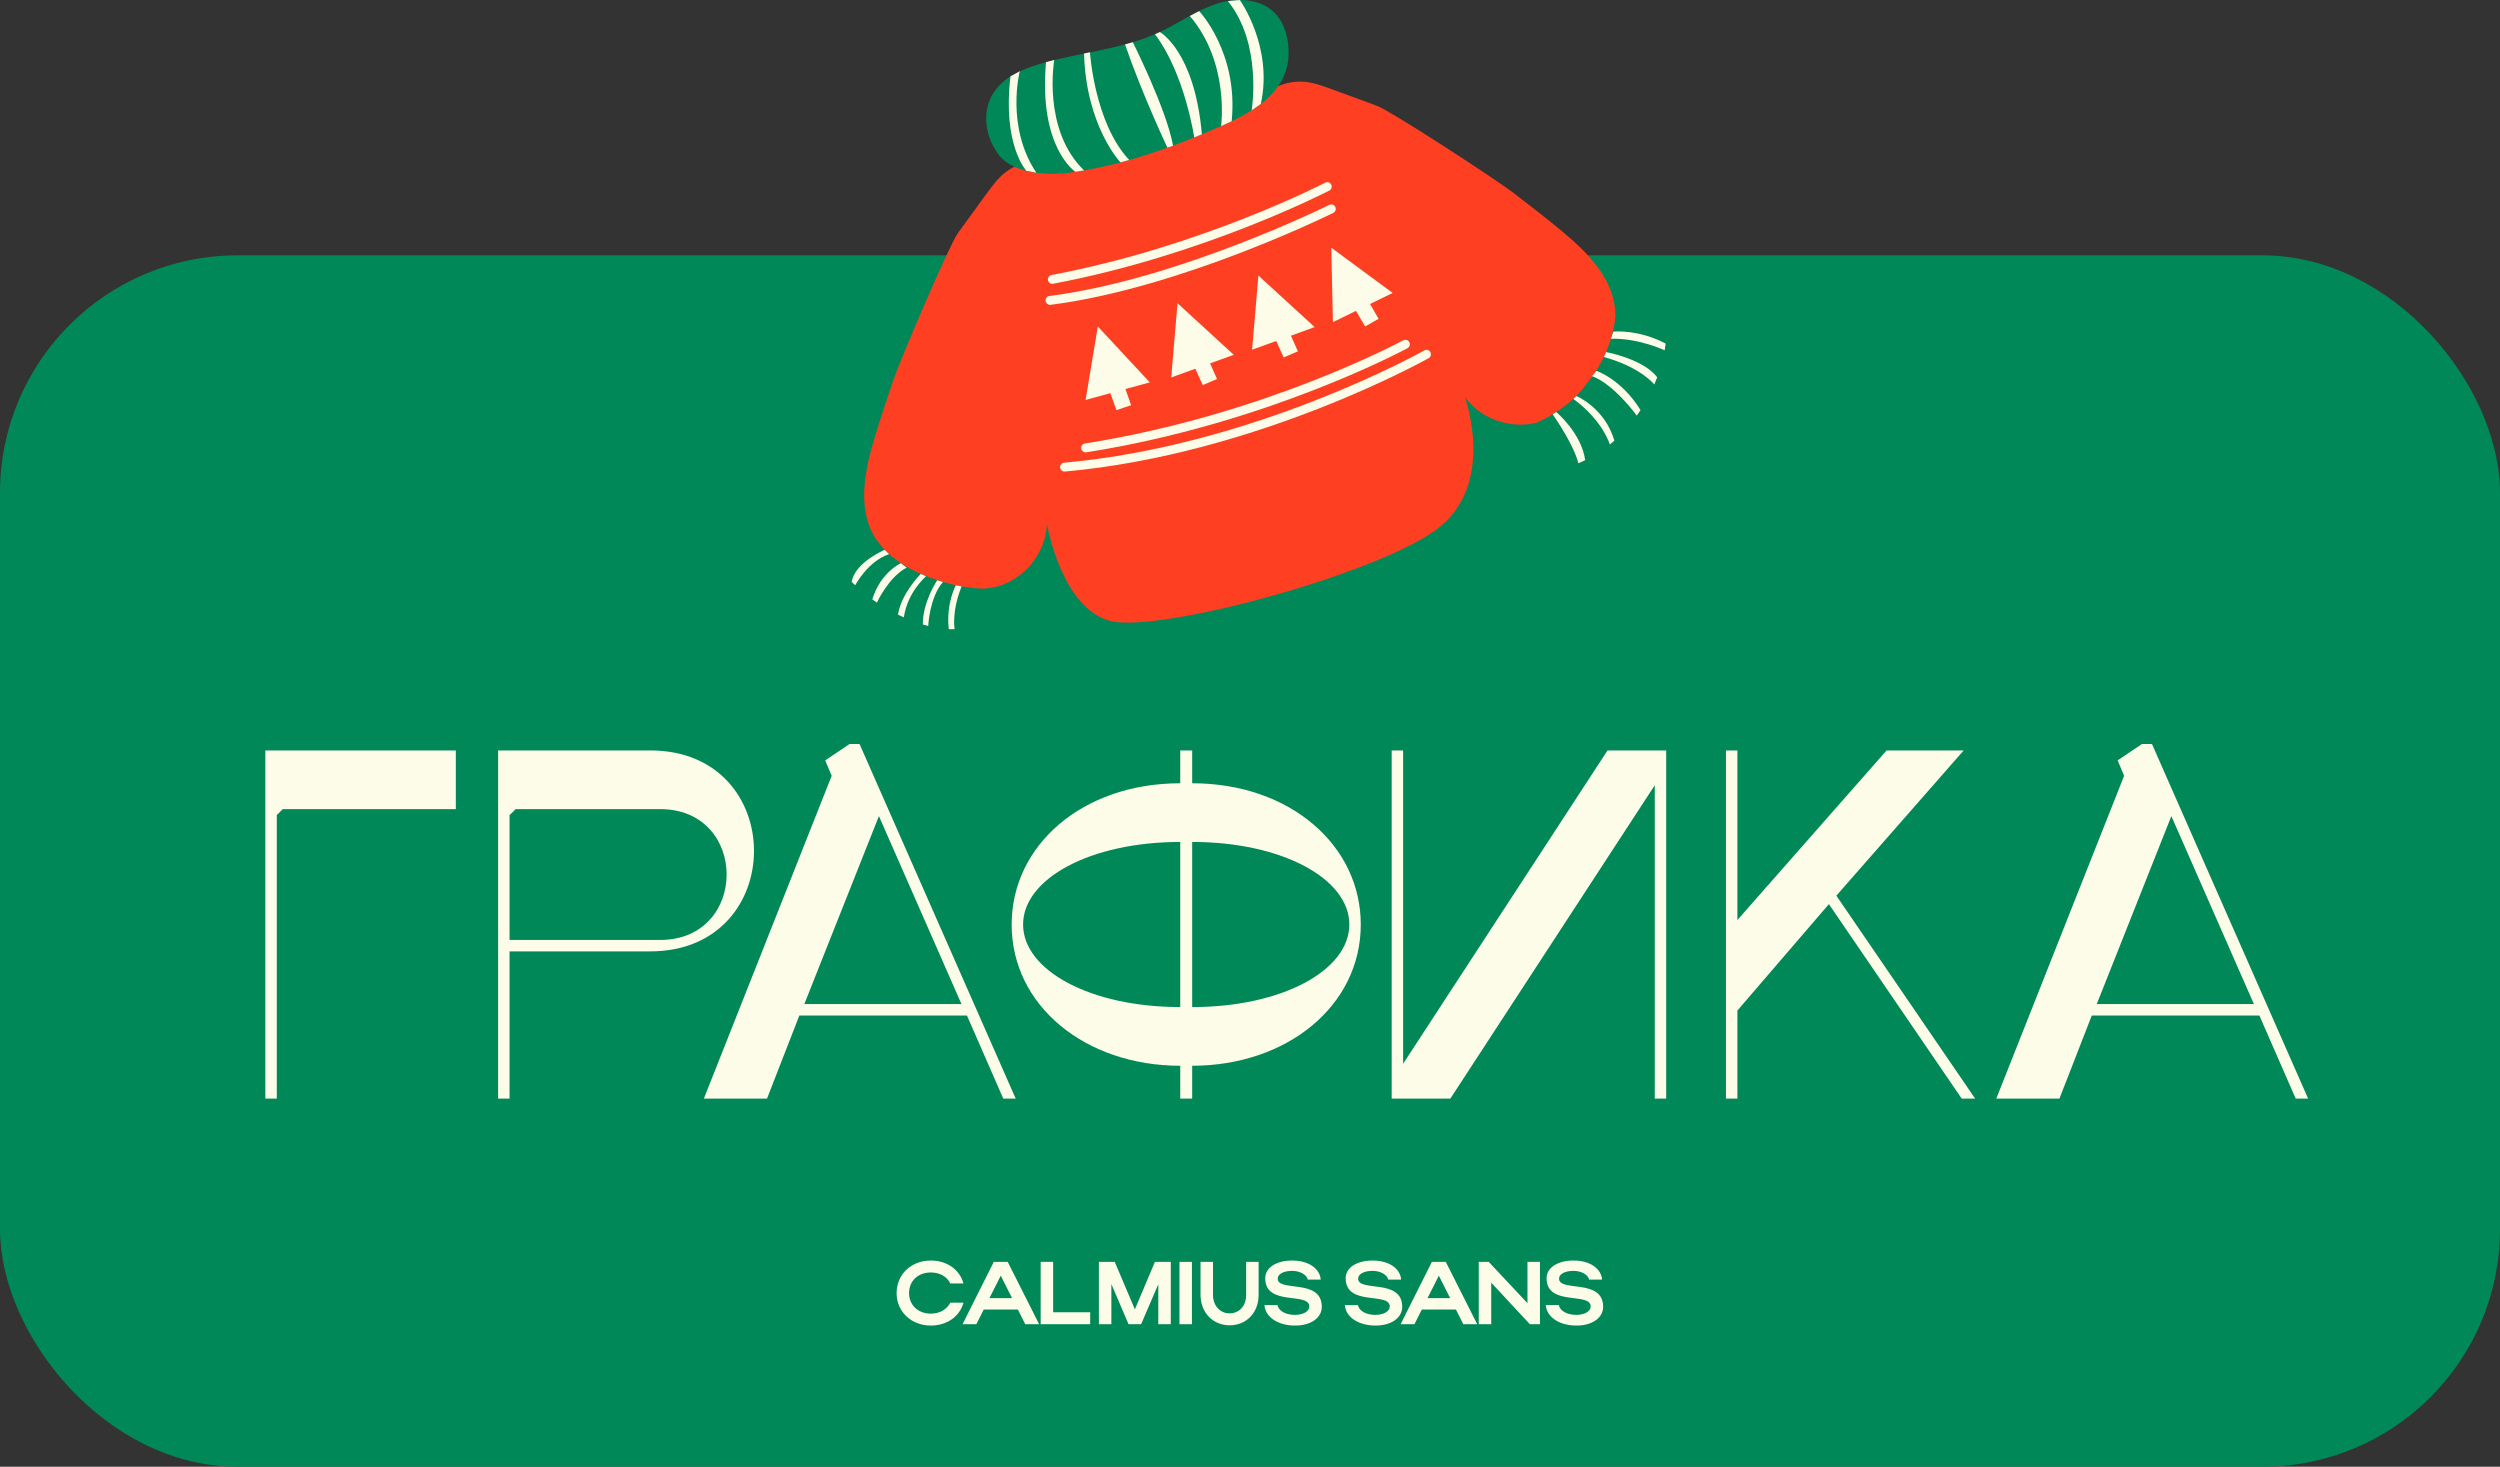 <?xml version="1.0" encoding="UTF-8"?> <svg xmlns="http://www.w3.org/2000/svg" width="421" height="247" viewBox="0 0 421 247" fill="none"><rect x="0" y="0" width="421" height="247" fill="#333333" stroke="none"/><rect y="43" width="421" height="204" rx="40" fill="#018858"></rect><path d="M46.611 185H44.684V126.375H76.761V136.257H47.616L46.611 137.262V185ZM83.883 185V126.375H109.511C132.793 126.375 132.793 160.21 109.511 160.21H85.809V185H83.883ZM86.814 136.257C86.647 136.509 85.977 137.095 85.809 137.262V158.284H111.186C126.093 158.284 126.093 136.257 111.186 136.257H86.814ZM129.167 185H118.531L140.055 130.646L138.966 128.05L143.07 125.286H144.745L171.042 185H168.948L162.835 171.014H134.611L129.167 185ZM148.011 137.43L135.448 169.087H161.913L148.011 137.43ZM170.362 155.687C170.362 142.371 182.254 131.902 198.753 131.902V126.375H200.763V131.902C217.262 131.902 229.154 142.371 229.154 155.687C229.154 169.422 216.675 179.473 200.763 179.473V185H198.753V179.473C182.84 179.473 170.362 169.422 170.362 155.687ZM227.228 155.687C227.228 147.982 215.922 141.785 200.763 141.785V169.59C215.922 169.59 227.228 163.392 227.228 155.687ZM198.753 141.785C183.594 141.785 172.288 147.982 172.288 155.687C172.288 163.392 183.594 169.59 198.753 169.59V141.785ZM234.358 126.375H236.285V179.137L270.706 126.375H280.588V185H278.662V132.237L244.241 185H234.358V126.375ZM290.651 126.375H292.577V154.934L317.702 126.375H330.683L309.243 150.83L332.61 185H330.348L307.987 152.254L292.577 170.176V185H290.651V126.375ZM346.812 185H336.176L357.7 130.646L356.611 128.05L360.715 125.286H362.39L388.687 185H386.594L380.48 171.014H352.256L346.812 185ZM365.656 137.43L353.094 169.087H379.559L365.656 137.43Z" fill="#FDFCE8"></path><path d="M153.087 217.765C153.087 219.79 154.617 221.215 156.747 221.215C158.262 221.215 159.447 220.51 160.032 219.37H162.252C161.607 221.725 159.447 223.225 156.747 223.225C153.462 223.225 150.987 220.885 150.987 217.765C150.987 214.6 153.447 212.275 156.747 212.275C159.447 212.275 161.592 213.775 162.252 216.13H160.032C159.462 214.975 158.277 214.285 156.747 214.285C154.602 214.285 153.087 215.695 153.087 217.765ZM162.092 223L167.357 212.5H169.697L174.992 223H172.652L171.407 220.525H165.662L164.417 223H162.092ZM166.622 218.605H170.432L168.527 214.825L166.622 218.605ZM175.249 223V212.5H177.349V220.99H183.589V223H175.249ZM187.153 216.235V223H185.053V212.5H187.723L191.113 220.495L194.488 212.5H197.158V223H195.058V216.265L192.163 223H190.048L187.153 216.235ZM200.721 212.5V223H198.621V212.5H200.721ZM207.061 221.17C208.696 221.17 209.851 219.91 209.851 218.08V212.5H211.951V218.08C211.951 220.975 209.971 223.18 207.061 223.18C204.211 223.18 202.171 220.975 202.171 218.08V212.5H204.271V218.08C204.271 219.865 205.456 221.17 207.061 221.17ZM222.591 220.075C222.591 221.815 220.896 223.225 218.091 223.225C215.271 223.225 213.081 221.845 212.931 219.775H215.121C215.346 220.78 216.531 221.425 218.061 221.425C219.486 221.425 220.491 220.825 220.491 220.015C220.491 217.51 213.066 220.06 213.066 215.26C213.066 213.415 215.016 212.275 217.596 212.275C220.326 212.275 222.246 213.58 222.411 215.485H220.236C220.056 214.675 218.946 214.015 217.596 214.015C216.126 214.015 215.166 214.57 215.166 215.32C215.166 217.645 222.591 215.215 222.591 220.075ZM236.134 220.075C236.134 221.815 234.439 223.225 231.634 223.225C228.814 223.225 226.624 221.845 226.474 219.775H228.664C228.889 220.78 230.074 221.425 231.604 221.425C233.029 221.425 234.034 220.825 234.034 220.015C234.034 217.51 226.609 220.06 226.609 215.26C226.609 213.415 228.559 212.275 231.139 212.275C233.869 212.275 235.789 213.58 235.954 215.485H233.779C233.599 214.675 232.489 214.015 231.139 214.015C229.669 214.015 228.709 214.57 228.709 215.32C228.709 217.645 236.134 215.215 236.134 220.075ZM235.865 223L241.13 212.5H243.47L248.765 223H246.425L245.18 220.525H239.435L238.19 223H235.865ZM240.395 218.605H244.205L242.3 214.825L240.395 218.605ZM251.122 215.995V223H249.022V212.5H250.702L257.227 219.46V212.5H259.327V223H257.632L251.122 215.995ZM269.97 220.075C269.97 221.815 268.275 223.225 265.47 223.225C262.65 223.225 260.46 221.845 260.31 219.775H262.5C262.725 220.78 263.91 221.425 265.44 221.425C266.865 221.425 267.87 220.825 267.87 220.015C267.87 217.51 260.445 220.06 260.445 215.26C260.445 213.415 262.395 212.275 264.975 212.275C267.705 212.275 269.625 213.58 269.79 215.485H267.615C267.435 214.675 266.325 214.015 264.975 214.015C263.505 214.015 262.545 214.57 262.545 215.32C262.545 217.645 269.97 215.215 269.97 220.075Z" fill="#FDFCE8"></path><path d="M246.675 66.832C249.665 71.092 255.845 72.742 260.555 70.542C263.115 69.342 265.125 67.222 266.895 65.022C269.855 61.322 272.405 56.862 271.985 52.142C271.495 46.682 267.215 42.402 262.985 38.892C260.315 36.672 257.555 34.552 254.795 32.432C251.905 30.212 234.205 18.672 231.895 17.822C229.315 16.872 226.735 15.922 224.155 14.982C222.615 14.422 221.055 13.842 219.415 13.752C215.585 13.542 212.145 15.952 209.175 18.402L180.505 27.112C176.685 26.732 172.485 26.632 169.415 28.942C168.105 29.922 167.125 31.272 166.155 32.592C164.535 34.812 162.925 37.042 161.305 39.262C159.855 41.252 151.555 60.692 150.395 64.142C149.285 67.432 148.175 70.732 147.185 74.062C145.625 79.322 144.445 85.262 147.075 90.072C149.345 94.222 153.955 96.512 158.475 97.942C161.175 98.792 164.025 99.432 166.815 99.002C171.955 98.212 176.175 93.402 176.295 88.202C176.295 88.202 178.765 102.662 187.135 104.602C195.505 106.542 231.775 96.702 241.935 89.142C252.095 81.582 246.665 66.832 246.665 66.832H246.675Z" fill="#FE3F22"></path><path d="M258.825 71.162C258.885 74.362 260.215 76.472 261.345 77.682C262.155 78.552 263.415 78.892 264.535 78.492C278.195 73.722 281.815 57.422 280.235 54.412C278.655 51.402 272.025 53.422 272.025 53.422C272.025 53.422 271.225 65.512 258.825 71.162Z" fill="#018858"></path><path d="M147.774 91.162C147.774 91.162 141.664 93.182 142.014 95.872C142.324 98.262 153.464 107.282 162.514 105.782C164.404 105.472 165.694 103.702 165.404 101.802L164.994 99.132C164.994 99.132 159.854 98.882 154.744 96.522C152.194 95.342 149.774 93.812 147.764 91.152L147.774 91.162Z" fill="#018858"></path><path d="M179.415 29.172C188.505 28.042 197.245 24.922 205.635 21.232C210.165 19.242 215.065 16.592 216.555 11.872C217.025 10.372 217.105 8.762 216.895 7.212C216.655 5.382 215.985 3.552 214.705 2.222C212.255 -0.318 208.135 -0.448 204.785 0.672C201.435 1.782 198.515 3.902 195.315 5.402C188.975 8.362 181.765 8.792 175.055 10.782C172.025 11.682 168.885 13.062 167.225 15.752C165.445 18.632 165.825 22.542 167.715 25.352C170.425 30.252 179.415 29.172 179.415 29.172Z" fill="#018858"></path><path d="M208.785 0.001C208.785 0.001 214.435 7.841 212.325 17.502L210.785 18.572C210.785 18.572 212.635 7.401 206.765 0.171L208.775 0.001H208.785Z" fill="#FDFCE8"></path><path d="M201.934 1.872C201.934 1.872 208.574 8.832 207.414 20.412L205.634 21.232C205.634 21.232 207.104 10.552 200.364 2.692L201.934 1.872Z" fill="#FDFCE8"></path><path d="M195.315 5.392C195.315 5.392 201.175 8.592 202.395 22.612L201.105 23.142C201.105 23.142 199.545 12.452 194.495 5.762L195.315 5.402V5.392Z" fill="#FDFCE8"></path><path d="M190.765 7.102C190.765 7.102 196.425 18.392 197.545 24.522L196.595 24.872C196.595 24.872 192.375 15.972 189.455 7.482L190.755 7.112L190.765 7.102Z" fill="#FDFCE8"></path><path d="M183.555 8.812C183.555 8.812 184.285 20.681 190.155 26.942L188.675 27.341C188.675 27.341 182.885 21.221 182.555 9.012L183.555 8.812Z" fill="#FDFCE8"></path><path d="M176.154 10.462C174.864 24.862 181.094 28.932 181.094 28.932L182.554 28.692C175.484 21.872 177.534 10.102 177.534 10.102L176.154 10.462Z" fill="#FDFCE8"></path><path d="M171.725 12.011C171.725 12.011 169.315 21.291 174.515 29.081L172.835 28.762C172.835 28.762 168.785 24.412 170.165 12.861L171.715 12.002L171.725 12.011Z" fill="#FDFCE8"></path><path d="M271.694 55.842C271.694 55.842 275.884 55.411 280.494 57.861L280.334 58.992C280.334 58.992 275.884 56.901 271.274 57.051L271.694 55.842Z" fill="#FDFCE8"></path><path d="M270.474 59.292C270.474 59.292 276.704 60.422 279.074 63.532L278.584 64.752C278.584 64.752 276.384 61.872 270.104 60.122L270.474 59.282V59.292Z" fill="#FDFCE8"></path><path d="M268.845 62.452C268.845 62.452 273.055 63.852 276.265 69.062L275.635 69.992C275.635 69.992 271.835 64.722 268.095 63.332L268.845 62.462V62.452Z" fill="#FDFCE8"></path><path d="M265.454 66.692C265.454 66.692 270.194 68.602 271.864 74.202L271.094 74.852C271.094 74.852 269.944 70.832 264.944 67.172L265.464 66.682L265.454 66.692Z" fill="#FDFCE8"></path><path d="M262.065 69.382C262.065 69.382 266.315 72.922 266.945 77.492L265.795 78.012C265.795 78.012 265.315 75.372 261.475 69.762L262.075 69.382H262.065Z" fill="#FDFCE8"></path><path d="M148.994 92.592C148.994 92.592 143.974 94.682 143.424 97.992L144.014 98.562C144.014 98.562 146.114 94.522 149.724 93.322L148.994 92.602V92.592Z" fill="#FDFCE8"></path><path d="M151.695 94.852C151.695 94.852 148.295 96.362 146.895 100.932L147.675 101.472C147.675 101.472 149.635 97.172 152.685 95.582L151.695 94.852Z" fill="#FDFCE8"></path><path d="M151.225 103.512C151.745 99.962 155.045 96.652 155.045 96.652L155.945 97.052C155.945 97.052 152.825 99.672 152.205 103.972L151.225 103.512Z" fill="#FDFCE8"></path><path d="M157.815 97.721C157.815 97.721 155.355 101.411 155.405 105.161L156.315 105.411C156.315 105.411 156.505 100.611 158.795 98.011L157.815 97.711V97.721Z" fill="#FDFCE8"></path><path d="M160.965 98.561C160.965 98.561 159.285 101.602 159.775 105.952H160.755C160.755 105.952 160.215 103.012 161.935 98.751L160.965 98.561Z" fill="#FDFCE8"></path><path d="M193.624 64.391L184.874 54.981L182.814 67.351L186.984 66.211L188.014 69.071L190.474 68.231L189.524 65.511L193.624 64.391Z" fill="#FDFCE8"></path><path d="M207.764 59.752L198.294 51.062L197.234 63.562L201.294 62.092L202.544 64.852L204.944 63.822L203.774 61.191L207.764 59.752Z" fill="#FDFCE8"></path><path d="M221.384 55.082L211.914 46.402L210.854 58.892L214.914 57.422L216.164 60.192L218.564 59.162L217.394 56.532L221.384 55.082Z" fill="#FDFCE8"></path><path d="M234.525 49.331L224.185 41.711L224.465 54.251L228.345 52.351L229.885 54.971L232.155 53.691L230.715 51.191L234.525 49.331Z" fill="#FDFCE8"></path><path d="M176.825 51.342C176.455 51.342 176.135 51.062 176.085 50.682C176.035 50.272 176.325 49.892 176.735 49.842C198.395 47.082 223.605 34.632 223.855 34.502C224.225 34.312 224.675 34.472 224.865 34.842C225.045 35.212 224.895 35.662 224.525 35.852C224.275 35.982 198.835 48.542 176.925 51.332C176.895 51.332 176.865 51.332 176.825 51.332V51.342Z" fill="#FDFCE8"></path><path d="M177.214 47.802C176.864 47.802 176.544 47.552 176.474 47.192C176.394 46.782 176.664 46.392 177.074 46.312C202.264 41.572 222.954 30.872 223.164 30.762C223.534 30.572 223.984 30.712 224.174 31.082C224.364 31.452 224.224 31.902 223.854 32.092C223.644 32.202 202.754 43.002 177.344 47.782C177.294 47.782 177.254 47.792 177.204 47.792L177.214 47.802Z" fill="#FDFCE8"></path><path d="M182.814 76.172C182.454 76.172 182.134 75.912 182.074 75.542C182.014 75.132 182.284 74.752 182.694 74.682C212.944 69.922 236.074 57.432 236.304 57.312C236.664 57.112 237.124 57.252 237.324 57.612C237.524 57.972 237.394 58.432 237.024 58.632C236.794 58.762 213.454 71.372 182.924 76.172C182.884 76.172 182.844 76.172 182.804 76.172H182.814Z" fill="#FDFCE8"></path><path d="M179.265 79.411C178.885 79.411 178.555 79.121 178.515 78.731C178.475 78.321 178.785 77.951 179.195 77.921C211.275 75.041 239.575 59.171 239.855 59.011C240.215 58.801 240.675 58.931 240.875 59.291C241.075 59.651 240.955 60.111 240.595 60.311C240.315 60.471 211.725 76.491 179.325 79.411C179.305 79.411 179.275 79.411 179.255 79.411H179.265Z" fill="#FDFCE8"></path></svg> 